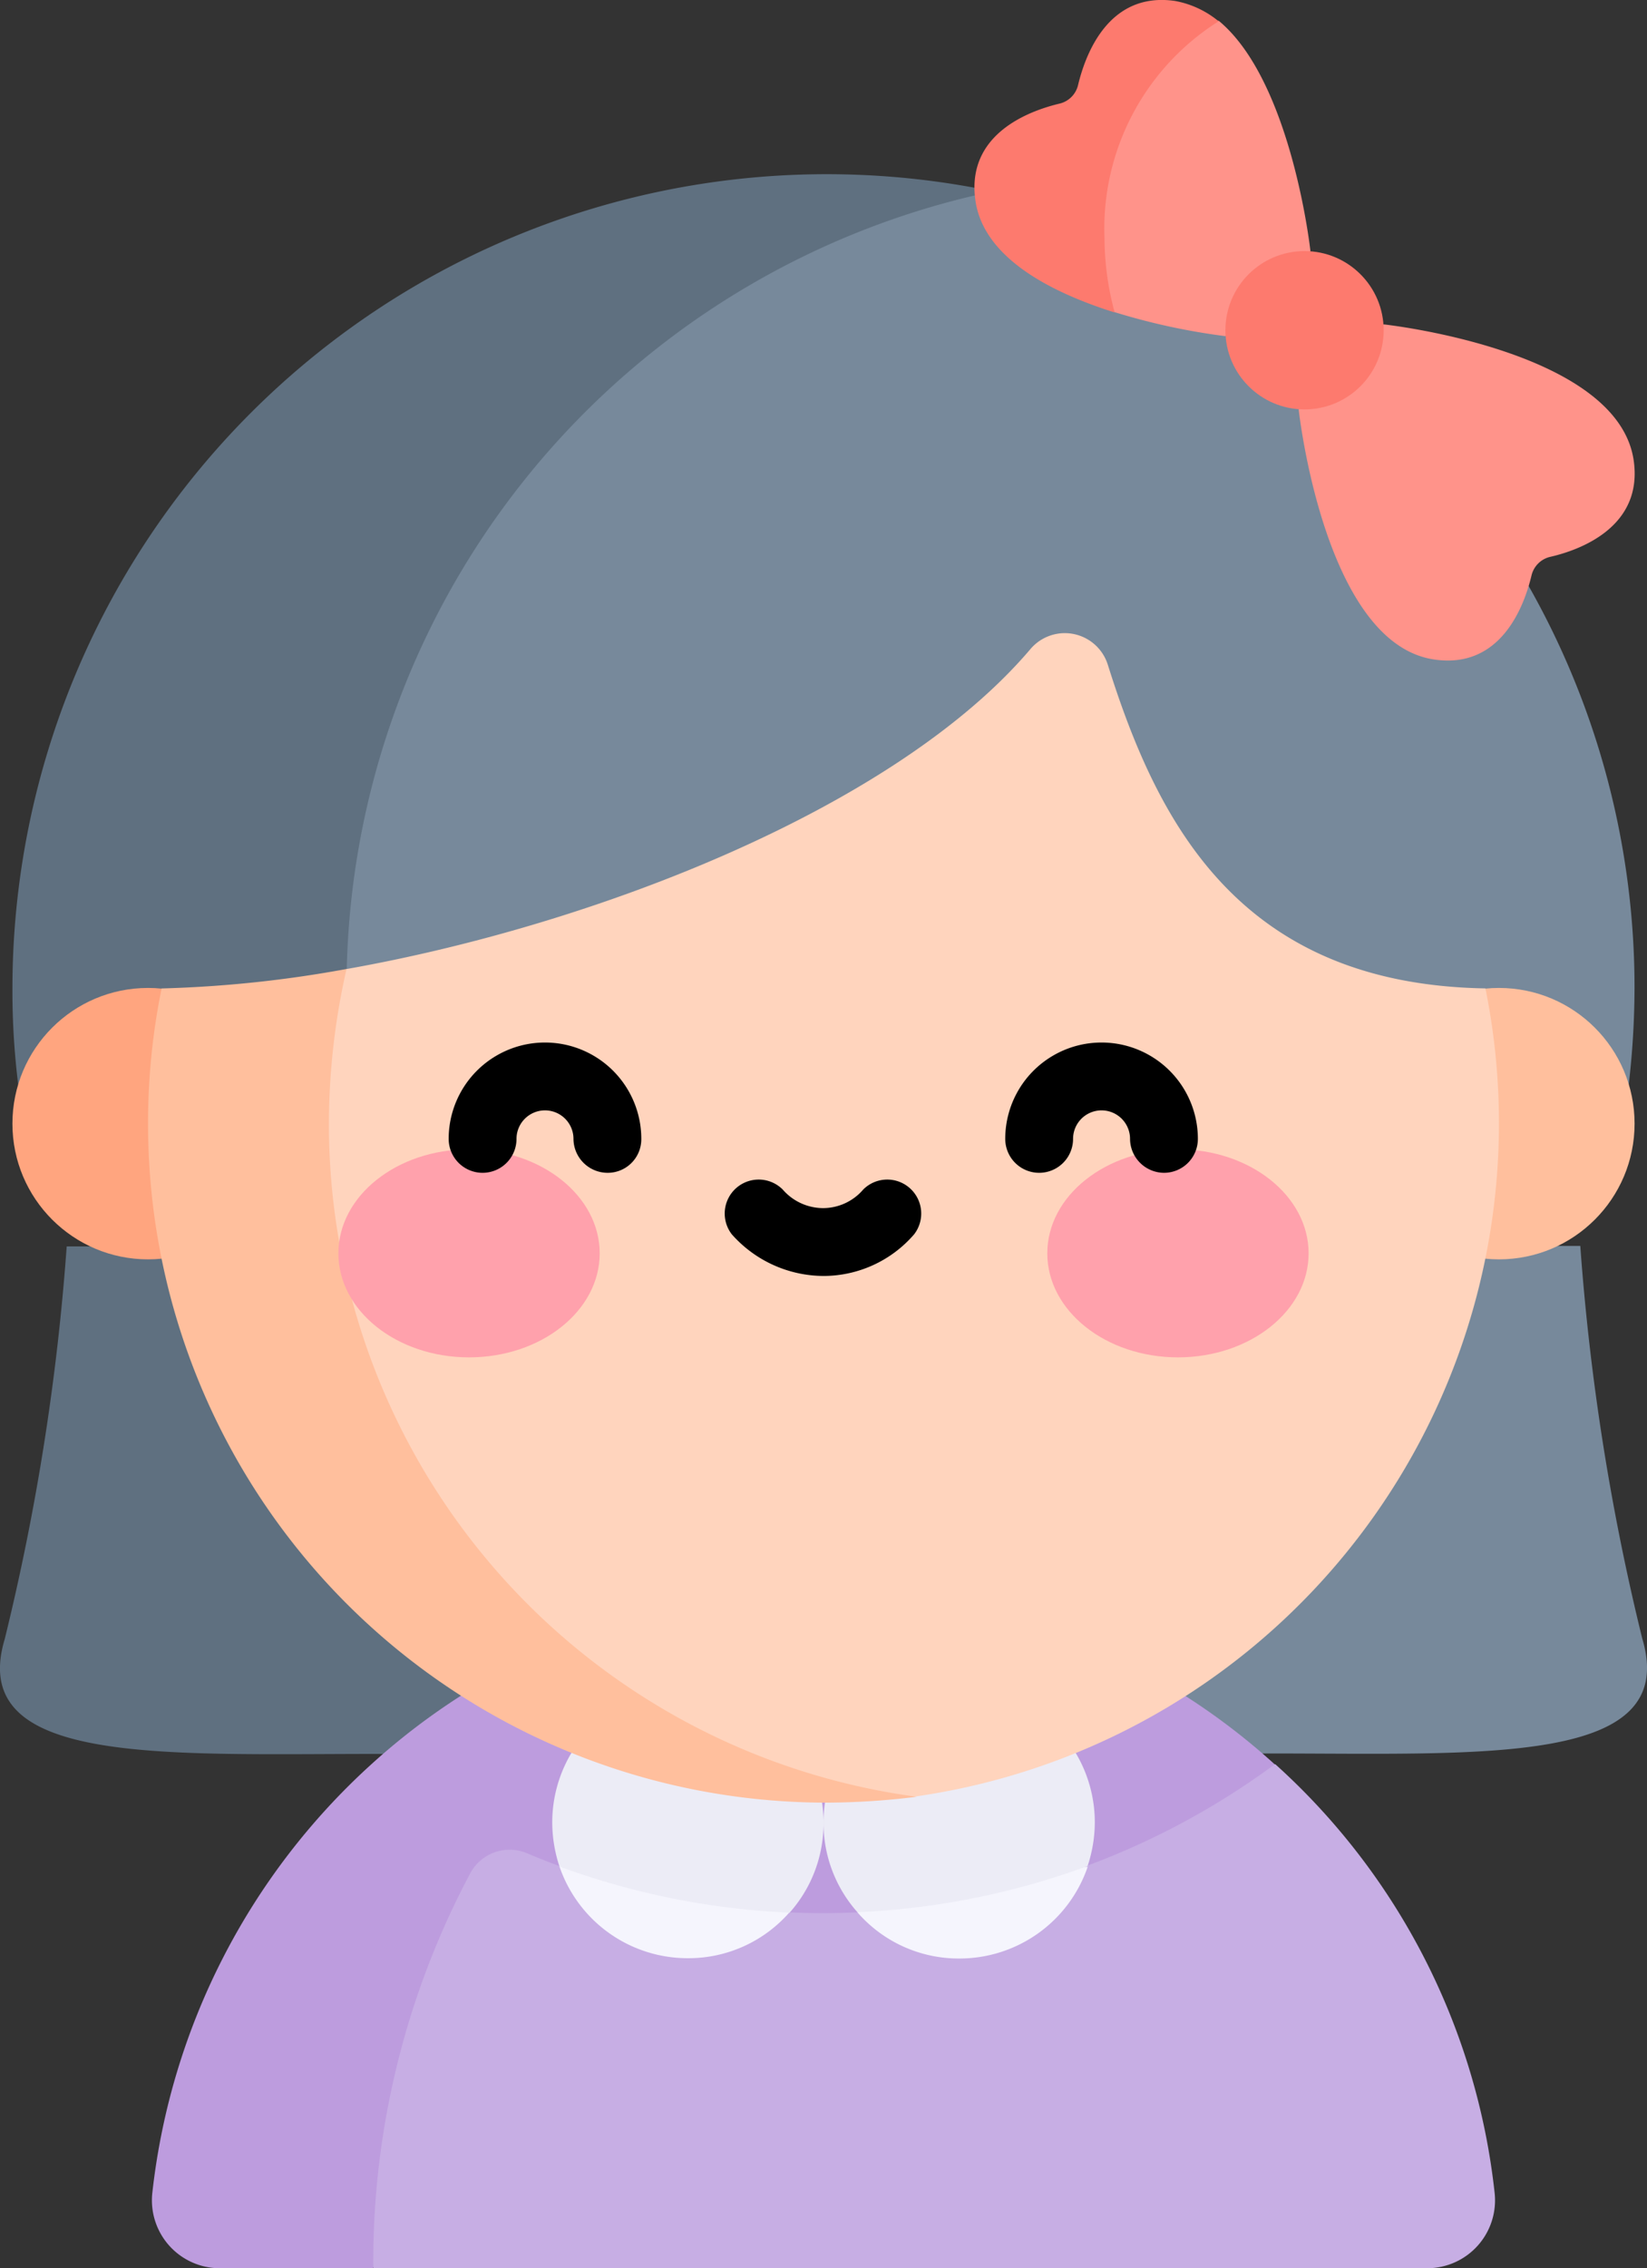 <svg xmlns="http://www.w3.org/2000/svg" width="32.347" height="44.527" viewBox="0 0 32.347 44.527">
  <rect x="0" y="0" width="32.347" height="44.527" fill="#333333" stroke="none"/>
  <g id="Female_Student_5_" transform="translate(0)">
    <g id="Color_56_" transform="translate(0 0)">
      <g id="Group_25605" data-name="Group 25605" transform="translate(0 24.459)">
        <g id="Group_25603" data-name="Group 25603" transform="translate(14.344)">
          <path id="Path_27134" data-name="Path 27134" d="M253.91,287.508a46.147,46.147,0,0,1-1.217-7.708H237.776L236,284.79l1.776,4.973h8.809C250.811,289.763,254.656,290,253.91,287.508Z" transform="translate(-236 -279.8)" fill="#77899b"/>
        </g>
        <g id="Group_25604" data-name="Group 25604" transform="translate(0 0.009)">
          <path id="Path_27135" data-name="Path 27135" d="M74.557,279.9a46.146,46.146,0,0,1-1.217,7.708c-.746,2.486,3.09,2.255,7.326,2.255h8.809V279.9Z" transform="translate(-73.247 -279.9)" fill="#5f7080"/>
        </g>
      </g>
      <g id="Group_25608" data-name="Group 25608" transform="translate(2.98 31.207)">
        <g id="Group_25606" data-name="Group 25606" transform="translate(1.944 3.428)">
          <path id="Path_27136" data-name="Path 27136" d="M131.113,402.992h20.7a1.333,1.333,0,0,0,1.317-1.483,13.251,13.251,0,0,0-4.305-8.409h-15.55l-4.579,5.656Z" transform="translate(-128.7 -393.1)" fill="#c7aee4"/>
        </g>
        <g id="Group_25607" data-name="Group 25607">
          <path id="Path_27137" data-name="Path 27137" d="M114.183,359.677a14.943,14.943,0,0,0,14.677-1.749,13.2,13.2,0,0,0-17.743,0,13.339,13.339,0,0,0-4.3,8.409,1.333,1.333,0,0,0,1.317,1.483h3.022a16.238,16.238,0,0,1,1.909-7.761A.877.877,0,0,1,114.183,359.677Z" transform="translate(-106.805 -354.5)" fill="#bd9cde"/>
        </g>
      </g>
      <g id="Group_25615" data-name="Group 25615" transform="translate(10.846 33.116)">
        <g id="Group_25611" data-name="Group 25611">
          <g id="Group_25609" data-name="Group 25609" transform="translate(0.142 3.525)">
            <path id="Path_27138" data-name="Path 27138" d="M197.6,415.7a2.661,2.661,0,0,0,2.522,1.8,2.634,2.634,0,0,0,2-.906l-2.264-.9Z" transform="translate(-197.6 -415.7)" fill="#f5f5fd"/>
          </g>
          <g id="Group_25610" data-name="Group 25610">
            <path id="Path_27139" data-name="Path 27139" d="M198.664,376A2.66,2.66,0,0,0,196,378.664a2.779,2.779,0,0,0,.142.861,14.985,14.985,0,0,0,4.52.906,2.633,2.633,0,0,0,.666-1.758A2.662,2.662,0,0,0,198.664,376Z" transform="translate(-196 -376)" fill="#ececf6"/>
          </g>
        </g>
        <g id="Group_25614" data-name="Group 25614" transform="translate(5.328)">
          <g id="Group_25612" data-name="Group 25612" transform="translate(0.666 3.525)">
            <path id="Path_27140" data-name="Path 27140" d="M263.5,416.6a2.634,2.634,0,0,0,2,.906,2.661,2.661,0,0,0,2.522-1.8h-2.255Z" transform="translate(-263.5 -415.7)" fill="#f5f5fd"/>
          </g>
          <g id="Group_25613" data-name="Group 25613">
            <path id="Path_27141" data-name="Path 27141" d="M258.664,376A2.66,2.66,0,0,0,256,378.664a2.633,2.633,0,0,0,.666,1.758,14.985,14.985,0,0,0,4.52-.906,2.736,2.736,0,0,0,.142-.861A2.658,2.658,0,0,0,258.664,376Z" transform="translate(-256 -376)" fill="#ececf6"/>
          </g>
        </g>
      </g>
      <g id="Group_25625" data-name="Group 25625" transform="translate(0.244 3.42)">
        <g id="Group_25618" data-name="Group 25618">
          <g id="Group_25616" data-name="Group 25616" transform="translate(1.066 0.337)">
            <path id="Path_27142" data-name="Path 27142" d="M93.583,67.346h25.094a16.729,16.729,0,0,0,.115-1.9A15.979,15.979,0,0,0,106.14,49.8H101.8L88,62.791Z" transform="translate(-88 -49.8)" fill="#77899b"/>
          </g>
          <g id="Group_25617" data-name="Group 25617">
            <path id="Path_27143" data-name="Path 27143" d="M95.26,46.337A15.992,15.992,0,0,0,76,61.983a14.956,14.956,0,0,0,.115,1.9h6.562a16.672,16.672,0,0,1-.115-1.9A15.977,15.977,0,0,1,95.26,46.337Z" transform="translate(-76 -46)" fill="#5f7080"/>
          </g>
        </g>
        <g id="Group_25621" data-name="Group 25621" transform="translate(0 15.974)">
          <g id="Group_25619" data-name="Group 25619" transform="translate(26.531)">
            <circle id="Ellipse_1168" data-name="Ellipse 1168" cx="2.664" cy="2.664" r="2.664" fill="#ffbf9d"/>
          </g>
          <g id="Group_25620" data-name="Group 25620">
            <circle id="Ellipse_1169" data-name="Ellipse 1169" cx="2.664" cy="2.664" r="2.664" fill="#ffa57f"/>
          </g>
        </g>
        <g id="Group_25624" data-name="Group 25624" transform="translate(2.664 9.008)">
          <g id="Group_25622" data-name="Group 25622" transform="translate(1.492)">
            <path id="Path_27144" data-name="Path 27144" d="M136.345,170.288a13.35,13.35,0,0,0,11.229-15.868h0c-4.863-.08-6.454-3.294-7.418-6.358a.885.885,0,0,0-1.521-.3c-2.635,3.1-8.514,5.408-13.43,6.278h0l-2.4,1.838.69,6.012,4.376,6.047,6.366,2.344,2.113.009Z" transform="translate(-122.8 -147.445)" fill="#ffd4bd"/>
          </g>
          <g id="Group_25623" data-name="Group 25623" transform="translate(0 6.594)">
            <path id="Path_27145" data-name="Path 27145" d="M109.552,224.746a13.742,13.742,0,0,1,.346-3.046,23.422,23.422,0,0,1-3.632.382h0a13.159,13.159,0,0,0-.266,2.664,13.324,13.324,0,0,0,13.319,13.319,14.553,14.553,0,0,0,1.776-.115A13.322,13.322,0,0,1,109.552,224.746Z" transform="translate(-106 -221.7)" fill="#ffbf9d"/>
          </g>
        </g>
      </g>
      <g id="Group_25632" data-name="Group 25632" transform="translate(19.138)">
        <g id="Group_25630" data-name="Group 25630">
          <g id="Group_25626" data-name="Group 25626" transform="translate(6.368 6.368)">
            <path id="Path_27146" data-name="Path 27146" d="M368.28,81.873c-.311-2.176-4.91-2.673-4.91-2.673l-.835.835-.835.835s.5,4.609,2.673,4.91c1.305.186,1.758-1.057,1.9-1.652a.491.491,0,0,1,.364-.364C367.223,83.631,368.466,83.178,368.28,81.873Z" transform="translate(-361.7 -79.2)" fill="#ff938a"/>
          </g>
          <g id="Group_25629" data-name="Group 25629">
            <g id="Group_25627" data-name="Group 25627" transform="translate(0.942 0.41)">
              <path id="Path_27147" data-name="Path 27147" d="M302.412,17.818a12.826,12.826,0,0,0,2.175.471l.835-.835.835-.835s-.364-3.33-1.8-4.52h-1.092L300.6,15.67Z" transform="translate(-300.6 -12.1)" fill="#ff938a"/>
            </g>
            <g id="Group_25628" data-name="Group 25628">
              <path id="Path_27148" data-name="Path 27148" d="M294.784,7.906a1.873,1.873,0,0,0-.861-.4c-1.305-.186-1.758,1.057-1.9,1.652a.49.49,0,0,1-.364.364c-.595.142-1.838.595-1.652,1.9.16,1.137,1.5,1.811,2.735,2.2a5.665,5.665,0,0,1-.2-1.465A4.809,4.809,0,0,1,294.784,7.906Z" transform="translate(-289.988 -7.488)" fill="#fd7a6e"/>
            </g>
          </g>
        </g>
        <g id="Group_25631" data-name="Group 25631" transform="translate(4.929 4.929)">
          <circle id="Ellipse_1170" data-name="Ellipse 1170" cx="1.554" cy="1.554" r="1.554" fill="#fd7a6e"/>
        </g>
      </g>
      <g id="Group_25635" data-name="Group 25635" transform="translate(6.646 22.562)">
        <g id="Group_25633" data-name="Group 25633">
          <ellipse id="Ellipse_1171" data-name="Ellipse 1171" cx="2.566" cy="2.042" rx="2.566" ry="2.042" fill="#ffa1ac"/>
        </g>
        <g id="Group_25634" data-name="Group 25634" transform="translate(13.923)">
          <ellipse id="Ellipse_1172" data-name="Ellipse 1172" cx="2.566" cy="2.042" rx="2.566" ry="2.042" fill="#ffa1ac"/>
        </g>
      </g>
      <g id="Group_25639" data-name="Group 25639" transform="translate(8.812 20.466)">
        <g id="Group_25636" data-name="Group 25636">
          <path id="Path_27149" data-name="Path 27149" d="M176.217,238.257a.671.671,0,0,1-.666-.666.559.559,0,1,0-1.119,0,.666.666,0,1,1-1.332,0,1.891,1.891,0,1,1,3.783,0A.659.659,0,0,1,176.217,238.257Z" transform="translate(-173.1 -235.7)"/>
        </g>
        <g id="Group_25637" data-name="Group 25637" transform="translate(10.931)">
          <path id="Path_27150" data-name="Path 27150" d="M299.317,238.257a.671.671,0,0,1-.666-.666.559.559,0,1,0-1.119,0,.666.666,0,1,1-1.332,0,1.891,1.891,0,0,1,3.783,0A.665.665,0,0,1,299.317,238.257Z" transform="translate(-296.2 -235.7)"/>
        </g>
        <g id="Group_25638" data-name="Group 25638" transform="translate(5.395 2.66)">
          <path id="Path_27151" data-name="Path 27151" d="M235.825,267.581a2.419,2.419,0,0,1-1.8-.817.667.667,0,0,1,1-.879,1.054,1.054,0,0,0,.79.364,1.04,1.04,0,0,0,.79-.364.667.667,0,0,1,1,.879A2.354,2.354,0,0,1,235.825,267.581Z" transform="translate(-233.859 -265.659)"/>
        </g>
      </g>
    </g>
  </g>
</svg>
